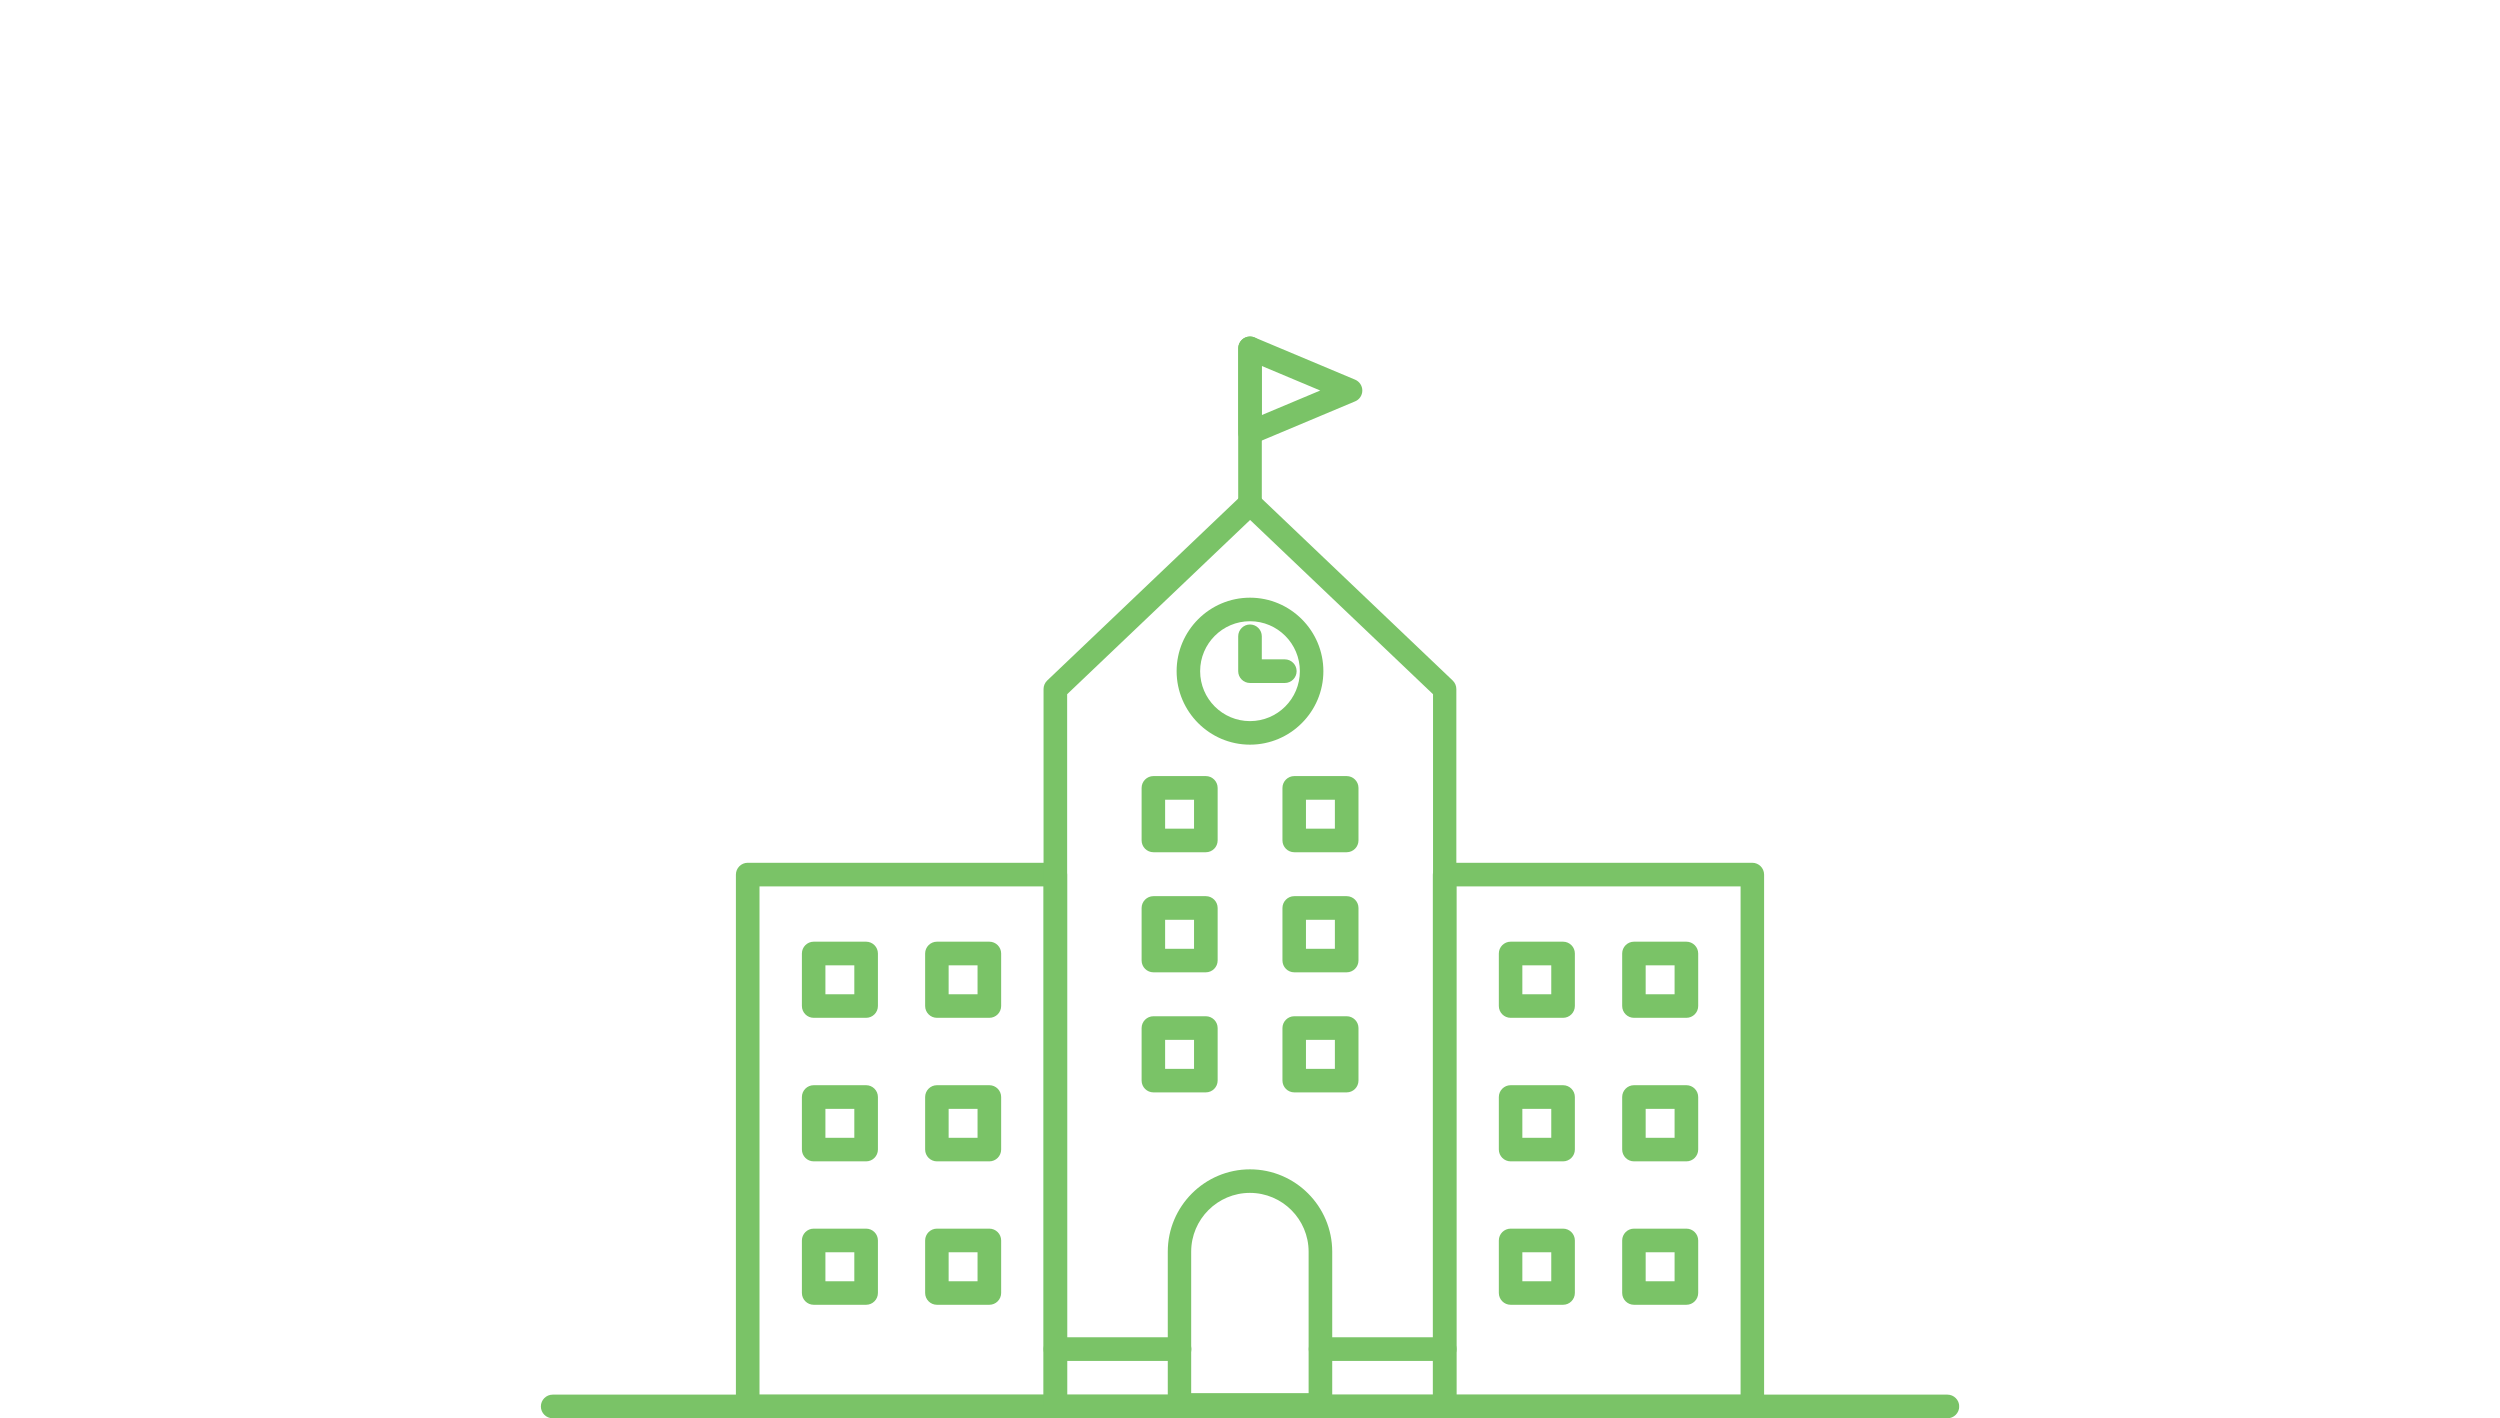 <svg width="208" height="118" viewBox="0 0 208 118" fill="none" xmlns="http://www.w3.org/2000/svg">
<rect width="208" height="118" fill="white"/>
<g clip-path="url(#clip0_877_4244)">
<path d="M162.026 118H45.982C45.442 118 45 117.558 45 117.017C45 116.476 45.442 116.033 45.982 116.033H162.026C162.566 116.033 163.008 116.476 163.008 117.017C163.008 117.558 162.566 118 162.026 118Z" fill="#7AC367"/>
<path d="M104 61.956C100.637 61.956 97.895 59.21 97.895 55.842C97.895 52.473 100.637 49.727 104 49.727C107.363 49.727 110.105 52.473 110.105 55.842C110.105 59.21 107.363 61.956 104 61.956ZM104 51.686C101.717 51.686 99.851 53.547 99.851 55.842C99.851 58.137 101.709 59.997 104 59.997C106.291 59.997 108.149 58.137 108.149 55.842C108.149 53.547 106.291 51.686 104 51.686Z" fill="#7AC367"/>
<path d="M106.897 56.825H104C103.46 56.825 103.018 56.383 103.018 55.842V52.941C103.018 52.4 103.46 51.957 104 51.957C104.54 51.957 104.982 52.4 104.982 52.941V54.858H106.897C107.437 54.858 107.879 55.301 107.879 55.842C107.879 56.383 107.437 56.825 106.897 56.825Z" fill="#7AC367"/>
<path d="M87.805 118H62.209C61.668 118 61.227 117.558 61.227 117.017V72.767C61.227 72.226 61.668 71.783 62.209 71.783H87.805C88.345 71.783 88.787 72.226 88.787 72.767V117.017C88.787 117.558 88.345 118 87.805 118ZM63.191 116.041H86.831V73.75H63.191V116.041Z" fill="#7AC367"/>
<path d="M145.791 118H120.194C119.654 118 119.212 117.558 119.212 117.017V72.767C119.212 72.226 119.654 71.783 120.194 71.783H145.791C146.331 71.783 146.773 72.226 146.773 72.767V117.017C146.773 117.558 146.331 118 145.791 118ZM121.176 116.041H144.817V73.75H121.176V116.041Z" fill="#7AC367"/>
<path d="M120.202 118H87.805C87.265 118 86.823 117.557 86.823 117.016V57.333C86.823 57.063 86.93 56.809 87.126 56.62L103.32 41.195C103.697 40.835 104.294 40.835 104.671 41.195L120.865 56.62C121.061 56.809 121.168 57.063 121.168 57.333V117.016C121.168 117.557 120.726 118 120.186 118H120.202ZM88.787 116.041H119.228V57.759L104.008 43.261L88.787 57.759V116.041Z" fill="#7AC367"/>
<path d="M104 42.892C103.459 42.892 103.018 42.45 103.018 41.909V28.983C103.018 28.443 103.459 28 104 28C104.54 28 104.982 28.443 104.982 28.983V41.917C104.982 42.458 104.54 42.9 104 42.9V42.892Z" fill="#7AC367"/>
<path d="M104 36.99C103.812 36.99 103.624 36.933 103.46 36.827C103.19 36.646 103.026 36.335 103.026 36.007V28.983C103.026 28.655 103.19 28.352 103.46 28.163C103.73 27.983 104.082 27.95 104.376 28.073L112.748 31.589C113.108 31.745 113.345 32.097 113.345 32.491C113.345 32.884 113.108 33.245 112.748 33.392L104.376 36.909C104.254 36.958 104.123 36.982 104 36.982V36.99ZM104.982 30.45V34.532L109.843 32.491L104.982 30.45Z" fill="#7AC367"/>
<path d="M72.061 84.683H67.7C67.16 84.683 66.718 84.241 66.718 83.7V79.331C66.718 78.79 67.16 78.348 67.7 78.348H72.061C72.602 78.348 73.043 78.79 73.043 79.331V83.7C73.043 84.241 72.602 84.683 72.061 84.683ZM68.674 82.724H71.079V80.315H68.674V82.724Z" fill="#7AC367"/>
<path d="M82.314 84.683H77.953C77.413 84.683 76.971 84.241 76.971 83.7V79.331C76.971 78.79 77.413 78.348 77.953 78.348H82.314C82.855 78.348 83.296 78.79 83.296 79.331V83.7C83.296 84.241 82.855 84.683 82.314 84.683ZM78.927 82.724H81.332V80.315H78.927V82.724Z" fill="#7AC367"/>
<path d="M72.061 96.625H67.7C67.16 96.625 66.718 96.182 66.718 95.641V91.273C66.718 90.732 67.16 90.289 67.7 90.289H72.061C72.602 90.289 73.043 90.732 73.043 91.273V95.641C73.043 96.182 72.602 96.625 72.061 96.625ZM68.674 94.666H71.079V92.256H68.674V94.666Z" fill="#7AC367"/>
<path d="M82.314 96.625H77.953C77.413 96.625 76.971 96.182 76.971 95.641V91.273C76.971 90.732 77.413 90.289 77.953 90.289H82.314C82.855 90.289 83.296 90.732 83.296 91.273V95.641C83.296 96.182 82.855 96.625 82.314 96.625ZM78.927 94.666H81.332V92.256H78.927V94.666Z" fill="#7AC367"/>
<path d="M72.061 108.558H67.7C67.16 108.558 66.718 108.116 66.718 107.575V103.206C66.718 102.665 67.16 102.223 67.7 102.223H72.061C72.602 102.223 73.043 102.665 73.043 103.206V107.575C73.043 108.116 72.602 108.558 72.061 108.558ZM68.674 106.599H71.079V104.19H68.674V106.599Z" fill="#7AC367"/>
<path d="M82.314 108.558H77.953C77.413 108.558 76.971 108.116 76.971 107.575V103.206C76.971 102.665 77.413 102.223 77.953 102.223H82.314C82.855 102.223 83.296 102.665 83.296 103.206V107.575C83.296 108.116 82.855 108.558 82.314 108.558ZM78.927 106.599H81.332V104.19H78.927V106.599Z" fill="#7AC367"/>
<path d="M130.047 84.683H125.685C125.145 84.683 124.703 84.241 124.703 83.7V79.331C124.703 78.79 125.145 78.348 125.685 78.348H130.047C130.587 78.348 131.029 78.79 131.029 79.331V83.7C131.029 84.241 130.587 84.683 130.047 84.683ZM126.659 82.724H129.065V80.315H126.659V82.724Z" fill="#7AC367"/>
<path d="M140.308 84.683H135.947C135.407 84.683 134.965 84.241 134.965 83.7V79.331C134.965 78.79 135.407 78.348 135.947 78.348H140.308C140.848 78.348 141.29 78.79 141.29 79.331V83.7C141.29 84.241 140.848 84.683 140.308 84.683ZM136.92 82.724H139.326V80.315H136.92V82.724Z" fill="#7AC367"/>
<path d="M130.047 96.625H125.685C125.145 96.625 124.703 96.182 124.703 95.641V91.273C124.703 90.732 125.145 90.289 125.685 90.289H130.047C130.587 90.289 131.029 90.732 131.029 91.273V95.641C131.029 96.182 130.587 96.625 130.047 96.625ZM126.659 94.666H129.065V92.256H126.659V94.666Z" fill="#7AC367"/>
<path d="M140.308 96.625H135.947C135.407 96.625 134.965 96.182 134.965 95.641V91.273C134.965 90.732 135.407 90.289 135.947 90.289H140.308C140.848 90.289 141.29 90.732 141.29 91.273V95.641C141.29 96.182 140.848 96.625 140.308 96.625ZM136.92 94.666H139.326V92.256H136.92V94.666Z" fill="#7AC367"/>
<path d="M130.047 108.558H125.685C125.145 108.558 124.703 108.116 124.703 107.575V103.206C124.703 102.665 125.145 102.223 125.685 102.223H130.047C130.587 102.223 131.029 102.665 131.029 103.206V107.575C131.029 108.116 130.587 108.558 130.047 108.558ZM126.659 106.599H129.065V104.19H126.659V106.599Z" fill="#7AC367"/>
<path d="M140.308 108.558H135.947C135.407 108.558 134.965 108.116 134.965 107.575V103.206C134.965 102.665 135.407 102.223 135.947 102.223H140.308C140.848 102.223 141.29 102.665 141.29 103.206V107.575C141.29 108.116 140.848 108.558 140.308 108.558ZM136.92 106.599H139.326V104.19H136.92V106.599Z" fill="#7AC367"/>
<path d="M100.326 70.906H95.964C95.424 70.906 94.982 70.463 94.982 69.922V65.554C94.982 65.013 95.424 64.57 95.964 64.57H100.326C100.866 64.57 101.308 65.013 101.308 65.554V69.922C101.308 70.463 100.866 70.906 100.326 70.906ZM96.938 68.947H99.344V66.537H96.938V68.947Z" fill="#7AC367"/>
<path d="M112.044 70.906H107.682C107.142 70.906 106.7 70.463 106.7 69.922V65.554C106.7 65.013 107.142 64.57 107.682 64.57H112.044C112.584 64.57 113.026 65.013 113.026 65.554V69.922C113.026 70.463 112.584 70.906 112.044 70.906ZM108.656 68.947H111.062V66.537H108.656V68.947Z" fill="#7AC367"/>
<path d="M100.326 80.897H95.964C95.424 80.897 94.982 80.454 94.982 79.913V75.545C94.982 75.004 95.424 74.561 95.964 74.561H100.326C100.866 74.561 101.308 75.004 101.308 75.545V79.913C101.308 80.454 100.866 80.897 100.326 80.897ZM96.938 78.938H99.344V76.529H96.938V78.938Z" fill="#7AC367"/>
<path d="M112.044 80.897H107.682C107.142 80.897 106.7 80.454 106.7 79.913V75.545C106.7 75.004 107.142 74.561 107.682 74.561H112.044C112.584 74.561 113.026 75.004 113.026 75.545V79.913C113.026 80.454 112.584 80.897 112.044 80.897ZM108.656 78.938H111.062V76.529H108.656V78.938Z" fill="#7AC367"/>
<path d="M100.326 90.887H95.964C95.424 90.887 94.982 90.445 94.982 89.904V85.535C94.982 84.994 95.424 84.552 95.964 84.552H100.326C100.866 84.552 101.308 84.994 101.308 85.535V89.904C101.308 90.445 100.866 90.887 100.326 90.887ZM96.938 88.928H99.344V86.519H96.938V88.928Z" fill="#7AC367"/>
<path d="M112.044 90.887H107.682C107.142 90.887 106.7 90.445 106.7 89.904V85.535C106.7 84.994 107.142 84.552 107.682 84.552H112.044C112.584 84.552 113.026 84.994 113.026 85.535V89.904C113.026 90.445 112.584 90.887 112.044 90.887ZM108.656 88.928H111.062V86.519H108.656V88.928Z" fill="#7AC367"/>
<path d="M109.859 117.869H98.141C97.601 117.869 97.159 117.427 97.159 116.886V104.141C97.159 100.363 100.228 97.289 104 97.289C107.772 97.289 110.841 100.363 110.841 104.141V116.886C110.841 117.427 110.399 117.869 109.859 117.869ZM99.115 115.91H108.877V104.141C108.877 101.444 106.684 99.248 103.992 99.248C101.3 99.248 99.106 101.444 99.106 104.141V115.91H99.115Z" fill="#7AC367"/>
<path d="M98.14 113.23H87.805C87.265 113.23 86.823 112.787 86.823 112.246C86.823 111.705 87.265 111.263 87.805 111.263H98.14C98.68 111.263 99.122 111.705 99.122 112.246C99.122 112.787 98.68 113.23 98.14 113.23Z" fill="#7AC367"/>
<path d="M120.203 113.23H109.868C109.328 113.23 108.886 112.787 108.886 112.246C108.886 111.705 109.328 111.263 109.868 111.263H120.203C120.743 111.263 121.185 111.705 121.185 112.246C121.185 112.787 120.743 113.23 120.203 113.23Z" fill="#7AC367"/>
</g>
<defs>
<clipPath id="clip0_877_4244">
<rect width="118" height="90" fill="white" transform="translate(45 28)"/>
</clipPath>
</defs>
</svg>
